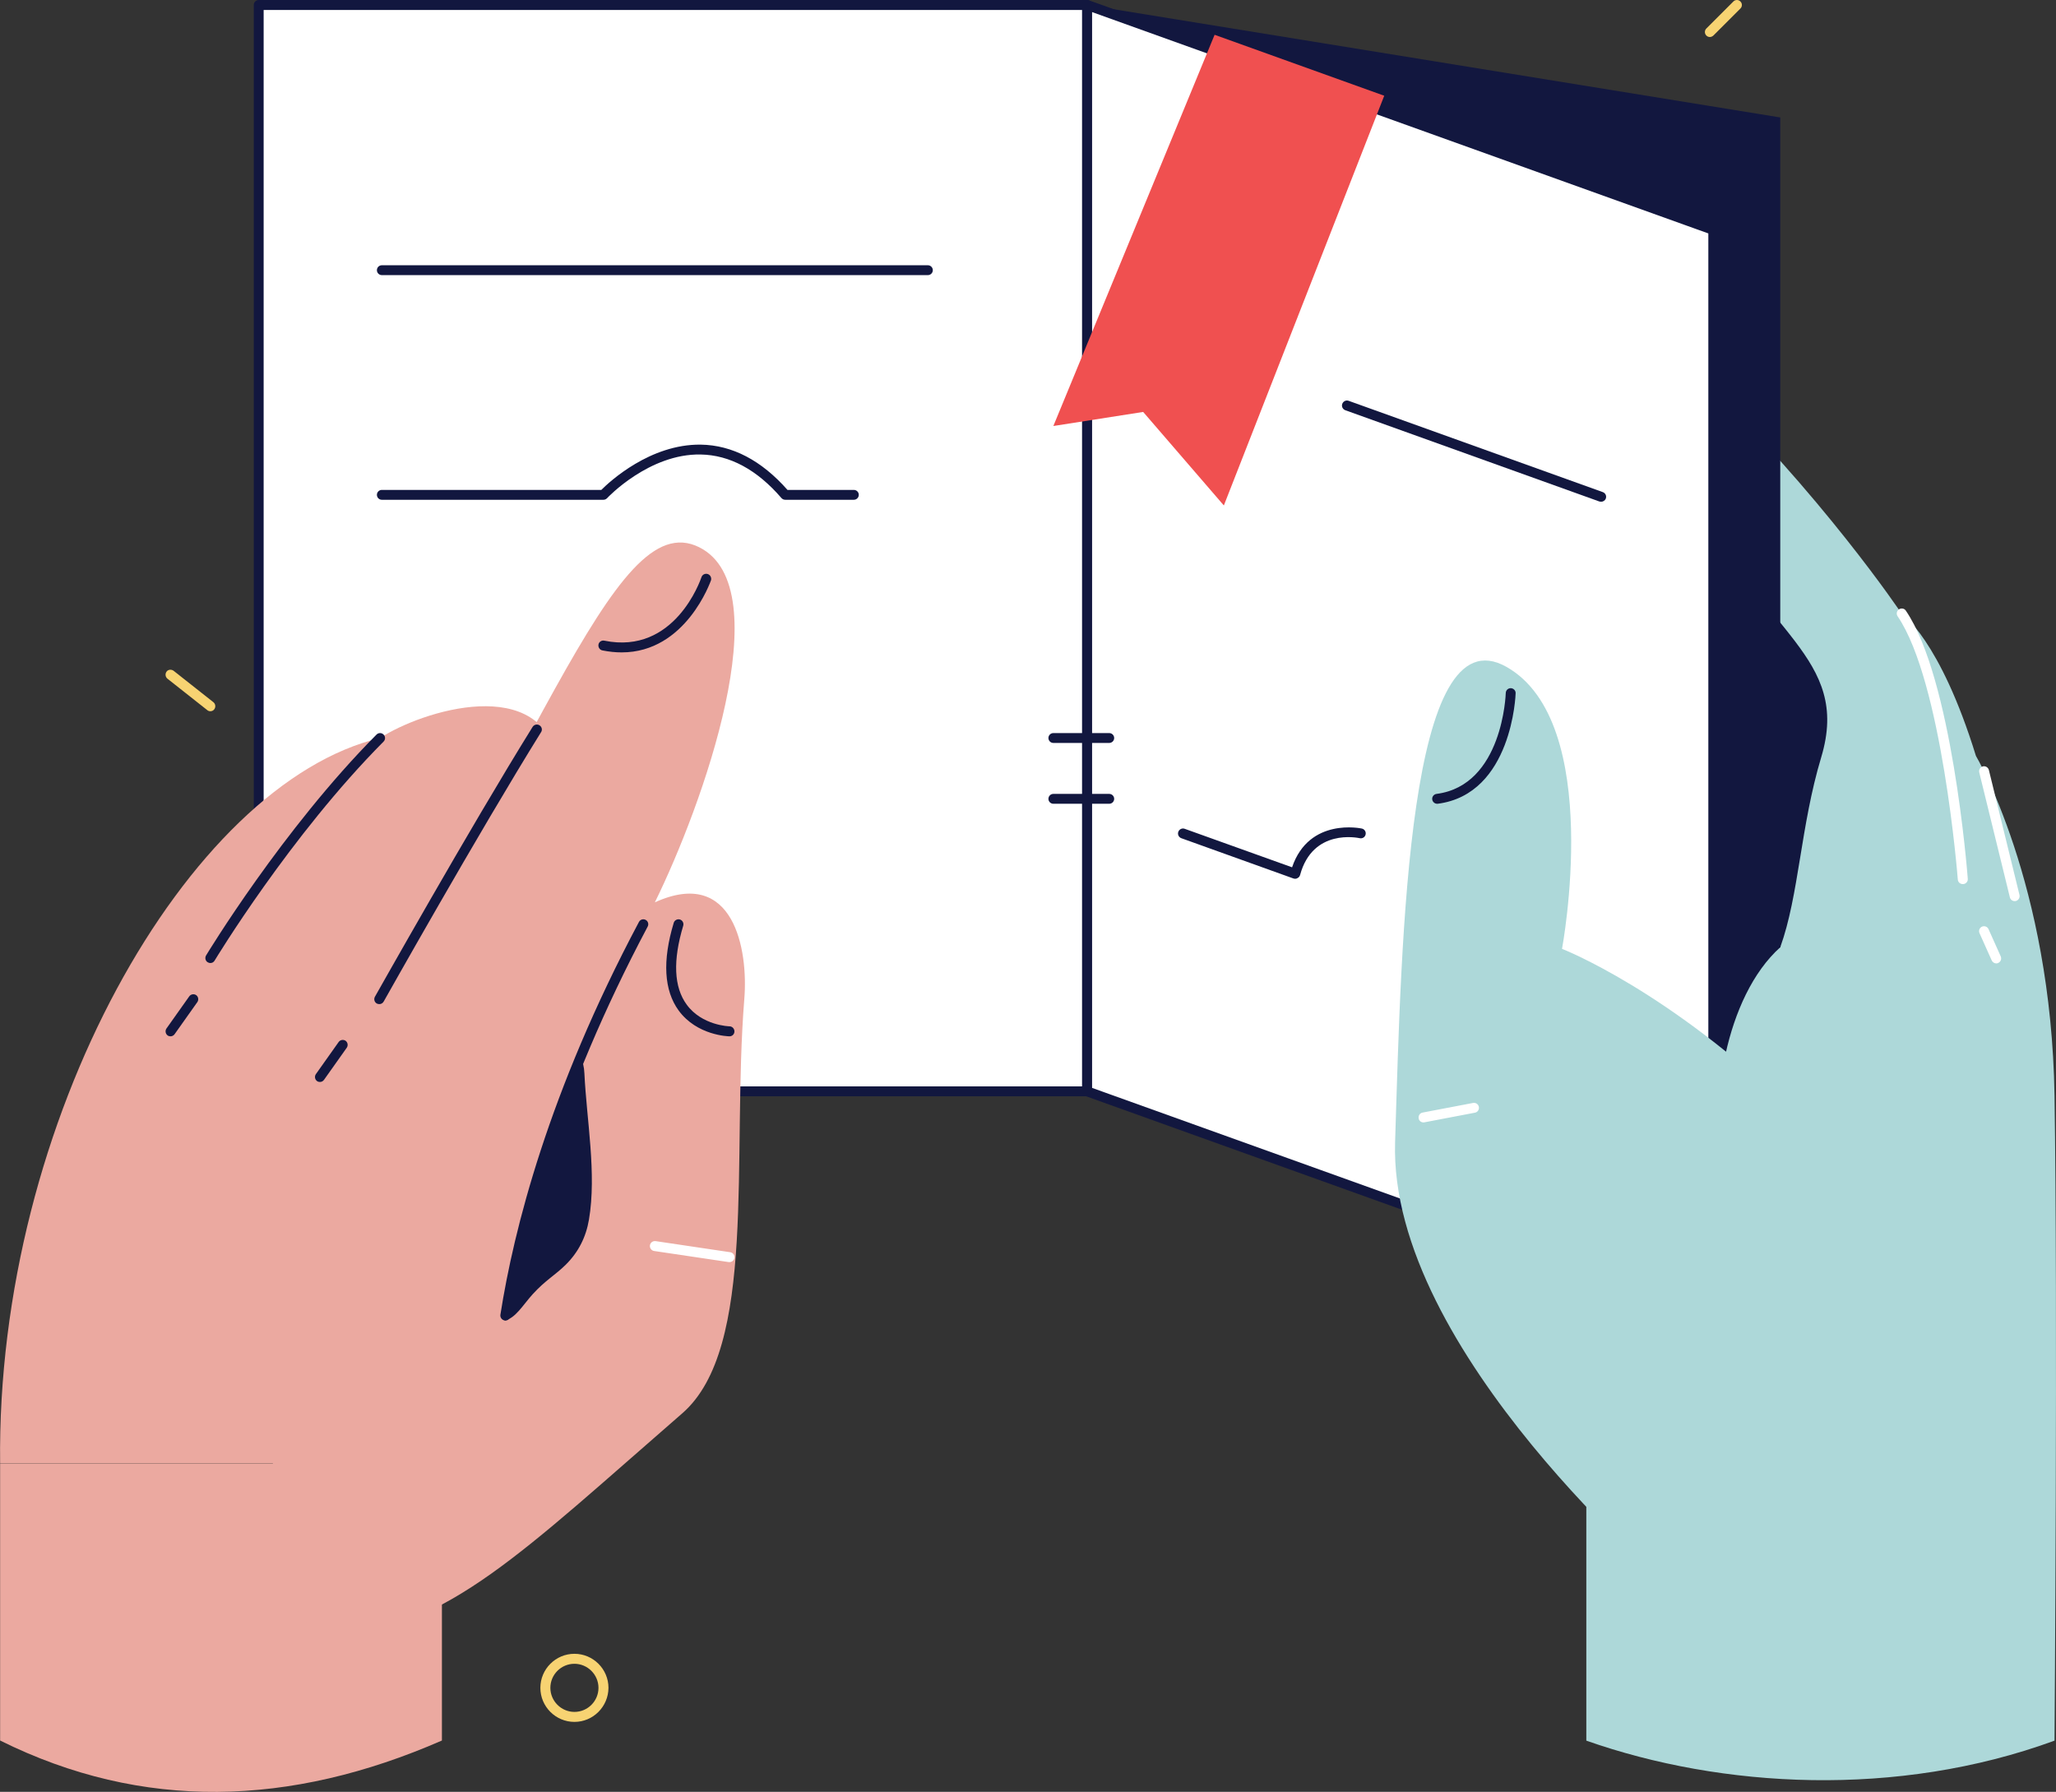 <?xml version="1.0" encoding="utf-8"?>
<!-- Generator: Adobe Illustrator 24.1.0, SVG Export Plug-In . SVG Version: 6.00 Build 0)  -->
<svg version="1.1" id="Слой_1" xmlns="http://www.w3.org/2000/svg" xmlns:xlink="http://www.w3.org/1999/xlink" x="0px" y="0px"
	 viewBox="0 0 1666.5 1452.4" style="enable-background:new 0 0 1666.5 1452.4;" xml:space="preserve">
<rect x="0" y="0" width="1666.5" height="1452.4" fill="#333333" stroke="none"/>
<style type="text/css">
	.st0{fill:#ADD8D9;}
	.st1{fill:#12173F;}
	.st2{fill:#FFFFFF;}
	.st3{fill:#F05050;}
	.st4{fill:#F7D372;}
	.st5{fill:#EBA9A0;}
</style>
<g id="Hand_2">
	<path class="st0" d="M1373.4,301.2c103.7,99.9,167.9,196.1,167.9,196.1s31.1,20.8,60.3,115.4c0,0,61,103.1,63.7,275.4
		s0,522.8,0,522.8c-127.6,46.7-269.8,38.6-379.5,0v-353l45.1-310.6L1373.4,301.2z"/>
	<path class="st1" d="M1443,767.8c15.2-42.1,16.4-98.2,33.2-154c24.6-81.8-49.7-101.2-95-203.6c-19.1-43.1-88.7,21.7-52.2,52.2
		c3.9,3.3,8,6.7,12.2,10.1c-7,7.9-10.6,19.1-7.7,32.9C1350,583,1292,660,1284.7,736.6c-3.3,34.6,1.4,73.6,24.3,101.1
		c18.5,22.3,47.4,33.2,73.7,24.3C1391,813.1,1401.6,789.2,1443,767.8z"/>
	<path class="st2" d="M1590.9,716.6c-2.1,0-3.9-1.6-4-3.7c-0.1-1.6-12.7-160.5-48.8-213.4c-1.2-1.8-0.8-4.3,1.1-5.6
		c1.9-1.2,4.4-0.8,5.6,1.1c37.3,54.7,49.7,210.7,50.2,217.3c0.2,2.2-1.5,4.2-3.7,4.3C1591.1,716.6,1591,716.6,1590.9,716.6z"/>
	<path class="st2" d="M1618.1,780.9c-1.5,0-3-0.9-3.7-2.4l-9.9-22.1c-0.9-2,0-4.4,2-5.3c2-0.9,4.4,0,5.3,2l9.9,22.1
		c0.9,2,0,4.4-2,5.3C1619.2,780.8,1618.7,780.9,1618.1,780.9z"/>
	<path class="st2" d="M1633,730.4c-1.8,0-3.5-1.2-3.9-3.1l-24.8-101.2c-0.5-2.2,0.8-4.3,2.9-4.9c2.2-0.5,4.3,0.8,4.9,3l24.8,101.2
		c0.5,2.2-0.8,4.3-2.9,4.9C1633.6,730.3,1633.3,730.4,1633,730.4z"/>
</g>
<g id="Book">
	<rect x="209.7" y="4" class="st2" width="671.5" height="880.6"/>
	<path class="st1" d="M881.2,888.6H209.7c-2.2,0-4-1.8-4-4V4c0-2.2,1.8-4,4-4h671.5c2.2,0,4,1.8,4,4v880.6
		C885.2,886.9,883.4,888.6,881.2,888.6z M213.7,880.6h663.5V8.1H213.7V880.6z"/>
	<path class="st1" d="M1397.5,947.9c-12.7-50.1,0.7-139.8,45.5-180.1V95.2L881.2,4v880.6l532.2,86.3
		C1406.1,966.4,1400.3,958.8,1397.5,947.9z"/>
	<polygon class="st2" points="881.2,884.6 1388.8,1066.9 1388.8,186.3 881.2,4 	"/>
	<path class="st1" d="M1388.8,1070.9c-0.5,0-0.9-0.1-1.4-0.2L879.8,888.4c-1.6-0.6-2.7-2.1-2.7-3.8V4c0-1.3,0.6-2.5,1.7-3.3
		c1.1-0.8,2.4-0.9,3.7-0.5l507.6,182.3c1.6,0.6,2.7,2.1,2.7,3.8v880.6c0,1.3-0.6,2.5-1.7,3.3
		C1390.4,1070.6,1389.6,1070.9,1388.8,1070.9z M885.2,881.8l499.5,179.4v-872L885.2,9.8V881.8z"/>
	<path class="st1" d="M1297.8,406.7c-0.4,0-0.9-0.1-1.4-0.2l-206-74c-2.1-0.8-3.2-3.1-2.4-5.2s3.1-3.2,5.2-2.4l206,74
		c2.1,0.8,3.2,3.1,2.4,5.2C1301,405.7,1299.4,406.7,1297.8,406.7z"/>
	<path class="st1" d="M1049.9,712.3c-0.5,0-0.9-0.1-1.4-0.2l-91-32.7c-2.1-0.8-3.2-3.1-2.4-5.2c0.8-2.1,3.1-3.2,5.2-2.4l87,31.2
		c13.8-40.7,56.1-31.5,56.6-31.4c2.2,0.5,3.5,2.7,3,4.8c-0.5,2.2-2.6,3.5-4.8,3c-1.5-0.3-38-8.1-48.3,29.8c-0.3,1.1-1,2-2,2.5
		C1051.2,712.1,1050.5,712.3,1049.9,712.3z"/>
	<polygon class="st3" points="984.5,28.2 853.8,345.3 926.6,333.9 992,409.7 1122,77.6 	"/>
	<path class="st1" d="M752.1,223H309.5c-2.2,0-4-1.8-4-4s1.8-4,4-4h442.6c2.2,0,4,1.8,4,4S754.3,223,752.1,223z"/>
	<path class="st1" d="M692.1,405.1h-55.6c-1.2,0-2.3-0.5-3.1-1.4c-19.8-23-41.9-34.9-65.5-35.3c-41.7-0.8-75.5,35-75.8,35.4
		c-0.8,0.8-1.8,1.3-3,1.3H309.5c-2.2,0-4-1.8-4-4c0-2.2,1.8-4,4-4h177.9c6.8-6.8,39.6-37.2,80.6-36.7c25.6,0.4,49.2,12.8,70.3,36.7
		h53.8c2.2,0,4,1.8,4,4C696.1,403.3,694.3,405.1,692.1,405.1z"/>
	<path class="st1" d="M899.1,602.2h-45.3c-2.2,0-4-1.8-4-4c0-2.2,1.8-4,4-4h45.3c2.2,0,4,1.8,4,4
		C903.1,600.4,901.3,602.2,899.1,602.2z"/>
	<path class="st1" d="M899.1,651.5h-45.3c-2.2,0-4-1.8-4-4s1.8-4,4-4h45.3c2.2,0,4,1.8,4,4S901.3,651.5,899.1,651.5z"/>
</g>
<path class="st4" d="M465.6,1395.7c-15.2,0-27.6-12.4-27.6-27.6s12.4-27.6,27.6-27.6s27.6,12.4,27.6,27.6
	C493.1,1383.3,480.8,1395.7,465.6,1395.7z M465.6,1348.6c-10.8,0-19.5,8.8-19.5,19.5s8.8,19.5,19.5,19.5c10.8,0,19.5-8.8,19.5-19.5
	S476.3,1348.6,465.6,1348.6z"/>
<path class="st4" d="M170.5,576.5c-0.9,0-1.8-0.3-2.5-0.9l-32.3-25.5c-1.7-1.4-2-3.9-0.7-5.7s3.9-2,5.7-0.7l32.3,25.5
	c1.7,1.4,2,3.9,0.7,5.7C172.9,576,171.7,576.5,170.5,576.5z"/>
<path class="st4" d="M1385.9,30c-1,0-2.1-0.4-2.8-1.2c-1.6-1.6-1.6-4.1,0-5.7l21.9-21.9c1.6-1.6,4.1-1.6,5.7,0s1.6,4.1,0,5.7
	l-21.9,21.9C1387.9,29.6,1386.9,30,1385.9,30z"/>
<g id="Hand_1">
	<path class="st5" d="M0.1,1410.8c115.4,57.3,235.1,53.7,358.1,0v-224.4H0.1V1410.8z"/>
	<path class="st5" d="M530.8,731.4L530.8,731.4c38.4-78,102-254.8,36-287.8c-71.6-35.8-130.5,181.1-329.1,480.7
		c0,0-55.5,407.3,34.7,401.5S423.6,1258,553,1145.6c61-53,40-207.5,50.3-335.8C606.6,769.5,594.7,702.4,530.8,731.4z"/>
	<path class="st5" d="M0.1,1186.3C-3.2,908,152.8,634.9,308.1,598.2c33.4-21.9,132.2-53.4,144.5,20.7
		c20.8,125.9-94.4,567.4-94.4,567.4H0.1z"/>
	<path class="st1" d="M409.6,1070.4c-0.2,0-0.4,0-0.6-0.1c-2.2-0.4-3.7-2.4-3.4-4.6c10.8-69.1,39-180.5,112.3-318.4
		c1-2,3.5-2.7,5.4-1.7c2,1,2.7,3.5,1.7,5.4c-72.7,137-100.7,247.4-111.4,315.9C413.3,1068.9,411.6,1070.4,409.6,1070.4z"/>
	<path class="st1" d="M307.4,813.9c-0.7,0-1.3-0.2-2-0.5c-1.9-1.1-2.6-3.5-1.5-5.5c0.8-1.3,76.5-136.1,127.8-218.7
		c1.2-1.9,3.7-2.5,5.6-1.3c1.9,1.2,2.5,3.7,1.3,5.5c-51.2,82.4-126.8,217-127.6,218.4C310.2,813.2,308.9,813.9,307.4,813.9z"/>
	<path class="st1" d="M170.5,780.6c-0.7,0-1.4-0.2-2.1-0.6c-1.9-1.1-2.5-3.6-1.4-5.5c0.6-1,61.9-102.3,138.2-179.1
		c1.6-1.6,4.1-1.6,5.7,0c1.6,1.6,1.6,4.1,0,5.7c-75.6,76.1-136.4,176.6-137,177.6C173.2,779.9,171.9,780.6,170.5,780.6z"/>
	<path class="st1" d="M259.3,877c-0.8,0-1.6-0.2-2.3-0.7c-1.8-1.3-2.2-3.8-1-5.6l18.5-26.1c1.3-1.8,3.8-2.2,5.6-1
		c1.8,1.3,2.2,3.8,1,5.6l-18.5,26.1C261.8,876.4,260.6,877,259.3,877z"/>
	<path class="st1" d="M138.2,840c-0.8,0-1.6-0.2-2.3-0.7c-1.8-1.3-2.2-3.8-1-5.6l18.5-26.1c1.3-1.8,3.8-2.2,5.6-1
		c1.8,1.3,2.2,3.8,1,5.6l-18.5,26.1C140.7,839.4,139.5,840,138.2,840z"/>
	<path class="st1" d="M503.9,528.8c-4.9,0-10.1-0.5-15.6-1.6c-2.2-0.4-3.6-2.6-3.2-4.8c0.4-2.2,2.6-3.6,4.8-3.1
		c56.9,11.6,77.8-48.9,78.7-51.5c0.7-2.1,3-3.2,5.1-2.5s3.2,3,2.6,5.1C576,471,556.1,528.8,503.9,528.8z"/>
	<path class="st1" d="M591.3,840C591.2,840,591.2,840,591.3,840c-1.1,0-26.4-0.7-41.2-20.9c-11.9-16.3-13.3-40.3-4-71.1
		c0.6-2.1,2.9-3.3,5-2.7c2.1,0.6,3.3,2.9,2.7,5c-8.5,28.3-7.6,49.8,2.8,64c12.4,17,34.5,17.6,34.7,17.6c2.2,0,4,1.9,4,4.1
		C595.3,838.3,593.5,840,591.3,840z"/>
	<path class="st1" d="M470.3,855.9c-31.4,65.9-49.1,141.8-61.3,214.4c8.7-1.5,14.9-12.6,22.8-21.3c10.3-11.3,18.3-15.5,26.7-23.8
		c10.4-10.3,16.5-22.5,18.9-36.7c6.3-37.2-1.9-80.7-3.7-118.3C473.5,864.8,472.3,860,470.3,855.9z"/>
	<path class="st2" d="M591.3,1023c-0.2,0-0.4,0-0.6,0l-60.5-9c-2.2-0.3-3.7-2.4-3.4-4.6c0.3-2.2,2.4-3.7,4.6-3.4l60.5,9
		c2.2,0.3,3.7,2.4,3.4,4.6C595,1021.6,593.2,1023,591.3,1023z"/>
</g>
<g id="Thumb">
	<path class="st0" d="M1454.4,901.8c-100.9-98.8-188.3-132.7-188.3-132.7s34.5-183.7-45.1-228.6s-84.9,215.5-90.2,385.3
		s225.6,363.5,225.6,363.5l86.7-219.9L1454.4,901.8z"/>
	<path class="st1" d="M1164.9,651.5c-2,0-3.7-1.5-4-3.5c-0.3-2.2,1.3-4.2,3.5-4.5c53.7-6.9,56.1-81.1,56.1-81.8
		c0.1-2.2,1.8-3.9,4.1-3.9c2.2,0.1,4,1.9,3.9,4.1c0,0.8-2.7,81.8-63.2,89.6C1165.3,651.5,1165.1,651.5,1164.9,651.5z"/>
	<path class="st2" d="M1153.8,909.8c-1.9,0-3.6-1.3-3.9-3.3c-0.4-2.2,1-4.3,3.2-4.7l40.9-7.8c2.2-0.4,4.3,1,4.7,3.2
		c0.4,2.2-1,4.3-3.2,4.7l-40.9,7.8C1154.4,909.7,1154.1,909.8,1153.8,909.8z"/>
</g>
</svg>
